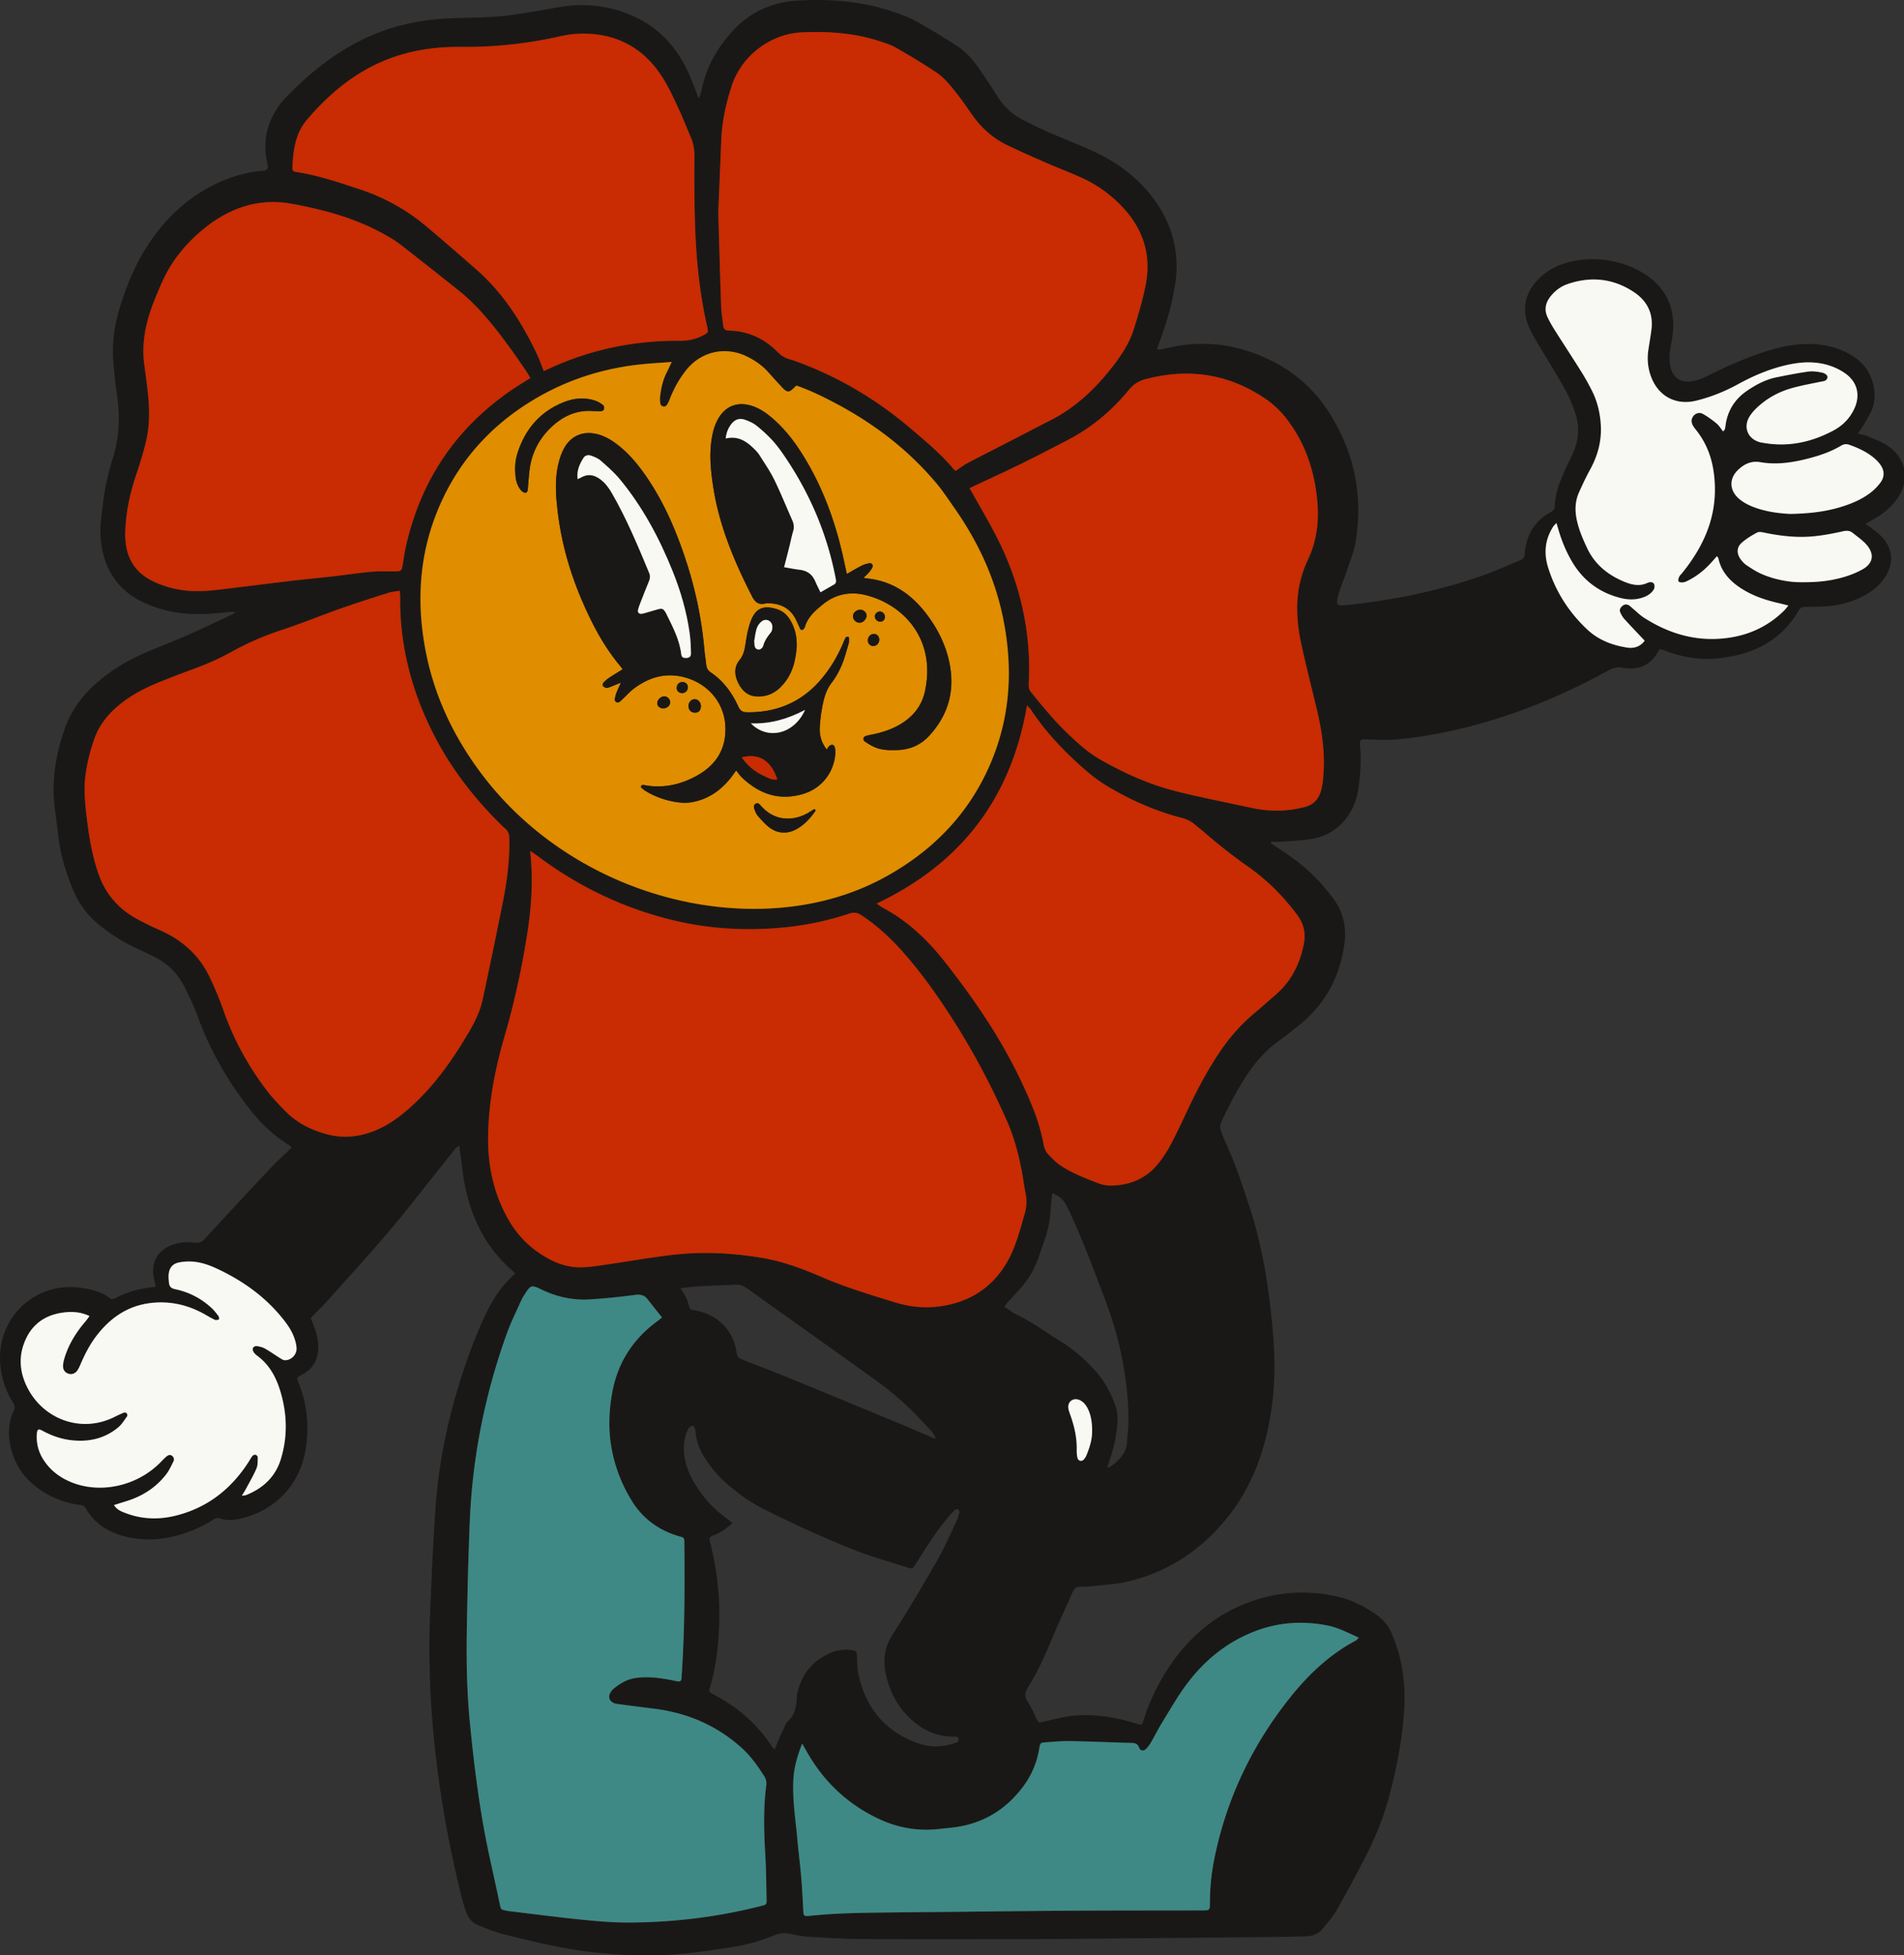 <svg xmlns="http://www.w3.org/2000/svg" viewBox="0 0 680 698"><rect x="0" y="0" width="680" height="698" fill="#333333" stroke="none"/><defs><clipPath id="a" clipPathUnits="userSpaceOnUse"><path d="M0 1080h1920V0H0z"/></clipPath></defs><g clip-path="url(#a)"><path fill="#1a1816" d="M390.036 510.946c.063-2.957-.424-5.662-1.379-7.709-.685-1.468-1.587-2.738-3.127-3.417-2.124-.937-4.21.474-3.993 2.781.087.923.47 1.828.782 2.719 1.398 4.006 2.332 8.09 2.224 12.37-.025.936.056 1.904.278 2.811.267 1.083 1.47 1.38 2.218.584a5.174 5.174 0 0 0 1.005-1.58c1.104-2.747 2.026-5.544 1.992-8.559M641.85 207.838c6.53.157 11.162-.35 15.663-1.543 2.628-.697 5.256-1.682 7.624-3.002 3.92-2.186 4.405-5.536 1.396-8.928-1.382-1.558-3.176-2.754-4.81-4.082-1.05-.854-2.152-.914-3.534-.604-3.392.762-6.831 1.42-10.286 1.77-5.932.6-11.813-.059-17.642-1.258-.89-.182-2.022-.438-2.724-.065-1.938 1.032-3.863 2.203-5.502 3.648-1.792 1.581-1.856 3.747-.48 5.735.59.854 1.33 1.69 2.184 2.261 1.748 1.165 3.54 2.33 5.456 3.167 4.606 2.012 9.506 2.774 12.655 2.9m-2.48-24.359c5.97-.116 12.053-.65 17.965-2.448 3.966-1.207 7.766-2.787 11.027-5.39a17.672 17.672 0 0 0 3.257-3.405c1.536-2.116 1.406-4.352-.153-6.453a12.43 12.43 0 0 0-1.696-1.873c-2.724-2.43-5.96-3.942-9.372-5.135-1.09-.383-2.015-.176-2.992.404-3.661 2.176-7.672 3.513-11.765 4.559-5.554 1.416-11.203 2.272-16.919 1.27-3.287-.576-5.784.654-8 2.764-3.241 3.087-3.103 7.282.284 10.228 1.857 1.618 4.064 2.639 6.377 3.42 3.831 1.292 7.792 1.852 11.987 2.059m-396.36 276.44c.872 1.398 1.519 2.243 1.956 3.184.484 1.046.823 2.166 1.137 3.276.23.811.641 1.273 1.505 1.356.628.062 1.252.202 1.867.352 7.54 1.843 12.506 7.202 13.62 14.915.18 1.247.604 1.827 1.726 2.262 6.204 2.402 12.406 4.813 18.565 7.333 12.413 5.08 24.802 10.223 37.192 15.36 3.901 1.617 7.773 3.304 11.661 4.956.632.268 1.272.518 1.908.777-.333-1.208-.89-2.075-1.572-2.824-5.49-6.024-11.221-11.801-17.823-16.621-7.509-5.481-15.092-10.861-22.658-16.263-8.428-6.014-16.887-11.984-25.298-18.022-1.268-.911-2.556-1.39-4.108-1.315-4.326.21-8.657.336-12.98.58-2.093.119-4.174.425-6.698.693m152.483 63.79.456.289c.683-.486 1.39-.941 2.044-1.462 2.578-2.046 4.394-4.518 4.542-7.97.082-1.899.374-3.788.434-5.686.263-8.28-.764-16.453-2.358-24.547-1.494-7.579-3.836-14.919-6.596-22.135-4.075-10.65-8.01-21.353-13.026-31.621-1.092-2.236-2.658-3.65-5.189-4.606-.22 2.186-.508 4.164-.599 6.151-.154 3.41-.86 6.7-1.917 9.924-.756 2.308-1.592 4.59-2.377 6.887-1.384 4.053-3.52 7.674-6.33 10.89-1.46 1.67-3.009 3.262-4.495 4.907-.466.516-.864 1.09-1.408 1.787 1.605 1.034 2.945 2.102 4.449 2.829 5.543 2.676 10.48 6.33 15.69 9.54 4.8 2.958 8.971 6.71 12.706 10.906 3.05 3.428 5.162 7.455 6.748 11.751.704 1.907.973 3.881.844 5.917-.293 4.666-1.236 9.2-2.735 13.623-.296.875-.588 1.75-.882 2.627m-133.877 20.001c-2.036 1.877-4.06 3.355-6.411 4.277-1.776.698-2.08.704-1.517 2.972 2.329 9.378 3.518 18.906 3.173 28.586-.28 7.836-1.057 15.61-3.38 23.146-.322 1.043-.079 1.603.853 2.004.388.167.76.37 1.132.572 8.137 4.404 15.013 10.205 20.032 18.067.244.381.61.685 1.143 1.27.544-1.314.92-2.28 1.34-3.229.94-2.119 1.901-4.23 2.854-6.343 3.024-2.36 3.646-5.692 3.748-9.242.015-.524.134-1.05.254-1.564 1.513-6.51 5.32-11.168 11.388-13.954a14.074 14.074 0 0 1 8.052-1.152c1.53.224 1.662.434 1.766 2.06.136 2.106.072 4.258.502 6.305 2.569 12.214 9.525 20.745 21.452 24.923 4.009 1.406 8.098 1.36 12.16.148.966-.287 2.429-.505 2.2-1.785-.191-1.072-1.607-.724-2.503-.756-6.523-.241-11.747-3.167-16.101-7.808-3.938-4.197-6.272-9.248-7.436-14.84-1.031-4.952-.352-9.456 2.513-13.898 5.495-8.522 10.659-17.266 15.707-26.062 2.622-4.569 4.733-9.436 7.017-14.194.499-1.039.807-2.18 1.088-3.303.076-.305-.17-.881-.437-1.03-.275-.151-.891-.077-1.123.145a32.058 32.058 0 0 0-2.587 2.778c-4.317 5.232-7.95 10.938-11.53 16.683-.96 1.545-1.192 1.681-2.815 1.159-6.633-2.138-13.384-3.998-19.832-6.602-10.868-4.386-21.56-9.201-32.015-14.542-4.962-2.536-9.32-5.775-13.422-9.45-2.774-2.485-5.118-5.338-7.11-8.48-1.778-2.804-3.07-5.782-3.314-9.142-.03-.42-.038-.87-.196-1.247-.188-.45-.596-1.217-.79-1.183-.546.096-1.258.415-1.496.863-.586 1.101-1.124 2.29-1.362 3.506-.93 4.737-.066 9.257 2.038 13.546 2.942 5.997 7.171 10.93 12.522 14.919.742.553 1.47 1.128 2.442 1.877m-175.258-9.7c.9-.153 1.308-.152 1.659-.295 5.989-2.449 10.354-6.486 12.29-12.808 2.492-8.134 2.236-16.286-.228-24.358-1.504-4.927-3.901-9.361-8.189-12.52-.504-.37-.999-.824-1.32-1.348-.244-.397-.413-1.064-.239-1.433.172-.366.855-.756 1.248-.698 1.023.15 2.104.375 2.994.872 1.84 1.028 3.561 2.267 5.35 3.387.526.33 1.104.745 1.682.788 2.233.167 4.334-1.841 4.31-4.112-.01-.933-.217-1.885-.47-2.792-.723-2.583-2.09-4.839-3.708-6.95-6.451-8.418-14.783-14.411-24.32-18.847-2.603-1.211-5.308-2.174-8.16-2.452-1.756-.171-3.6-.09-5.328.261-2.394.487-3.54 2.032-3.714 4.501-.066.939.056 1.895.143 2.839.124 1.332.837 1.927 2.212 2.213 4.963 1.035 9.336 3.32 13.057 6.772.919.854 1.69 1.88 2.444 2.89.21.282.122.788.17 1.19-.491.047-1.07.282-1.458.103-1.244-.57-2.422-1.284-3.617-1.962-6.177-3.498-12.816-4.946-19.84-4-8.108 1.094-14.263 5.515-19.093 11.943-2.172 2.89-3.82 6.076-5.266 9.378-.38.869-.734 1.766-1.248 2.556-.82 1.258-2.052 1.686-3.272 1.3-1.257-.4-2.01-1.422-1.933-2.923.048-.934.276-1.879.553-2.777 1.488-4.826 4.08-9.027 7.356-12.835.527-.612.982-1.288 1.552-2.044-3.297-1.579-6.564-1.684-9.812-1.199-6.753 1.008-11.396 4.756-13.689 11.236-1.743 4.93-1.315 9.796.817 14.507 5.392 11.914 19.18 17.538 31.396 11.568 1.139-.556 2.278-1.123 3.452-1.594.315-.125.911-.041 1.115.184.212.235.287.888.11 1.132-.985 1.352-1.882 2.855-3.143 3.904-5.016 4.172-10.918 5.351-17.262 4.519-3.486-.457-6.754-1.664-9.852-3.348-1.384-.752-1.834-.485-1.95 1.125-.234 3.26.516 6.303 2.252 9.076 2.318 3.707 5.598 6.294 9.58 8.011 10.481 4.521 23.766 1.713 32.204-6.783.744-.749 1.46-1.536 2.269-2.209.57-.475 1.284-.808 2.016-.221.673.54.805 1.316.459 2.005-.803 1.595-1.554 3.265-2.64 4.66-3.614 4.639-8.368 7.681-13.958 9.447-1.478.466-2.958.925-4.642 1.45 1.104 1.744 2.725 2.326 4.253 2.903 5.812 2.197 11.793 2.365 17.767.888 11.337-2.805 19.868-9.508 26.112-19.263.454-.71.848-1.47 1.381-2.114.216-.263.78-.45 1.096-.359.323.093.77.579.756.875-.057 1.349.039 2.818-.47 4.009-1.071 2.512-2.477 4.881-3.765 7.3-.366.688-.8 1.341-1.469 2.452m529.064-379.97c.48-.626.573-.696.59-.78.09-.41.178-.822.231-1.24.69-5.344 3.294-9.51 7.734-12.537 3.253-2.217 6.708-4.03 10.604-4.81 3.724-.742 7.452-1.486 11.209-2.009 1.524-.212 3.16.007 4.69.307 1.563.305 2.38 1.156 2.17 1.896-.359 1.273-1.512 1.228-2.552 1.441-3.407.702-6.843 1.32-10.184 2.266-3.992 1.13-7.703 2.986-10.916 5.637-1.53 1.261-3.036 2.707-4.088 4.363-2.556 4.025-.59 8.397 4.02 9.398.31.068.627.1.939.155 8.796 1.534 17.024-.235 24.809-4.361 3.452-1.83 6.097-4.5 7.697-8.135 2.01-4.561.963-9.099-3.052-12.099-1.501-1.121-3.233-2.032-4.992-2.688-4.78-1.785-9.714-1.816-14.686-.85-6.711 1.305-12.967 3.906-18.899 7.16-4.772 2.617-9.704 4.592-14.965 5.89-6.876 1.698-13.026-1.27-15.803-7.792-1.399-3.284-1.81-6.716-1.292-10.25.368-2.507.836-5.003 1.135-7.52.678-5.742-1.696-10.188-6.367-13.26-7.356-4.836-15.33-5.664-23.65-2.788-2.448.846-4.46 2.393-6.073 4.428-1.79 2.262-2.289 4.764-1.027 7.414.814 1.711 1.785 3.358 2.798 4.962 3.05 4.824 6.199 9.586 9.224 14.426a83.794 83.794 0 0 1 3.87 6.91c1.917 3.828 2.88 7.928 3.126 12.2.324 5.652-1.084 10.866-3.792 15.81-1.47 2.68-2.781 5.456-4.024 8.25-1.325 2.98-1.477 6.093-.861 9.315.702 3.68 2.164 7.046 3.728 10.407 2.792 6.007 7.565 9.792 13.544 12.217 2.59 1.052 5.27 1.612 7.996.348.19-.088.393-.16.598-.208.796-.188 1.585-.052 1.878.735.19.507.147 1.285-.127 1.744-.898 1.513-2.355 2.384-3.994 2.944-2.591.883-5.273.808-7.833.168-7.407-1.85-13.213-6.068-17.169-12.61-2.301-3.805-3.99-7.922-5.206-12.217-.156-.552-.327-1.1-.582-1.954-.53.561-.853.817-1.07 1.144-3.066 4.646-3.515 9.661-1.868 14.873 2.698 8.545 7.412 15.873 13.928 21.99 3.972 3.729 8.888 5.63 14.218 6.458 2.568.399 4.736-.372 6.304-2.445-2.496-2.651-4.902-5.15-7.232-7.716-.624-.687-1.108-1.54-1.49-2.392-.391-.867.003-1.67.682-2.266.696-.609 1.545-.773 2.35-.288.622.374 1.133.928 1.698 1.398 1.216 1.01 2.348 2.153 3.67 3 8.02 5.149 16.706 8.076 26.358 7.592 9.107-.456 17.096-3.578 23.679-10.004.512-.499.936-1.088 1.609-1.882-1.381-.344-2.468-.633-3.564-.885-5.084-1.17-9.959-2.856-14.265-5.885-3.568-2.51-6.228-5.692-7.181-10.083-.051-.23-.273-.424-.511-.779-.758.856-1.372 1.567-2.003 2.263-2.29 2.53-4.888 4.673-7.924 6.253-.652.34-1.332.707-2.04.831-.565.099-1.39.04-1.725-.31-.254-.263-.035-1.153.199-1.66.257-.555.78-.987 1.176-1.482 7.273-9.073 11.953-19.013 11.57-31.044-.235-7.354-2.028-13.946-6.59-19.741-.457-.58-.935-1.16-1.282-1.804-.593-1.101-.603-2.243.17-3.284.735-.992 2.174-1.498 3.402-.819 1.733.96 3.359 2.155 4.895 3.415.874.716 1.481 1.76 2.381 2.87M286.48 622.48c-1.636 4.25-2.885 8.358-3.121 12.703-.396 7.33.794 14.546 1.448 21.8.378 4.207.93 8.4 1.29 12.607.334 3.896.54 7.803.752 11.708.151 2.776-.204 2.945 3.195 2.593 8.639-.893 17.305-.984 25.972-1.097 7.824-.101 15.648-.157 23.47-.236 14.485-.144 28.968-.34 43.452-.424 15.438-.088 30.874-.072 46.311-.101a35.103 35.103 0 0 0 1.585-.03c.734-.034 1.18-.416 1.224-1.16.052-.844.071-1.69.075-2.536.028-5.308.683-10.561 1.77-15.732 4.434-21.07 13.563-39.969 26.998-56.733 6.51-8.124 14.024-15.248 23.365-20.18.327-.172.55-.538 1.015-1.01-2.32-1.046-4.406-2.064-6.555-2.924-1.464-.586-2.992-1.078-4.536-1.388-8.92-1.795-17.69-1.194-26.184 2.105-9.928 3.857-17.894 10.388-24.209 18.845-3.15 4.219-5.775 8.835-8.545 13.328-1.495 2.425-2.772 4.985-4.203 7.452-.473.815-1.044 1.604-1.704 2.27-.912.92-2.079.807-2.519-.418-.506-1.41-1.384-1.635-2.642-1.67-7.29-.21-14.576-.527-21.866-.662-2.95-.055-5.912.204-8.86.43-1.932.149-1.966.229-2.3 2.26-.858 5.22-2.925 9.902-6.157 14.082-6.259 8.095-14.419 12.86-24.613 14.061-1.68.2-3.363.364-5.044.55-7.436.821-14.56-.376-21.315-3.527-11.277-5.26-19.905-13.407-25.988-24.254-.509-.91-1.04-1.809-1.561-2.711m-92.288-490.007c.967-.436 1.638-.736 2.304-1.041 14.651-6.72 30.07-9.89 46.152-9.763 3.18.025 6.035-.588 8.782-2.108 1.431-.792 1.511-.764 1.251-2.401-.084-.52-.238-1.03-.352-1.546-2.826-12.856-3.91-25.906-4.205-39.032-.156-6.977-.162-13.958-.113-20.937.017-2.385-.403-4.597-1.35-6.765-1.357-3.099-2.538-6.276-3.967-9.339-1.742-3.732-3.42-7.529-5.55-11.038-7.125-11.736-17.68-17.186-31.385-16.404-2.204.126-4.405.577-6.568 1.052a153.497 153.497 0 0 1-34.628 3.589c-7.316-.073-14.557.748-21.616 2.877-13.654 4.12-24.321 12.554-33.381 23.21-4.036 4.747-4.827 10.69-5.125 16.673-.076 1.524.164 1.72 1.833 1.978 7.563 1.176 14.763 3.66 21.996 6.03 8.745 2.864 16.693 7.201 23.742 13.098 6.083 5.09 12.056 10.308 18.024 15.531 9.735 8.52 16.502 19.179 21.944 30.763.803 1.708 1.402 3.513 2.212 5.573m118.915 190.115c.91.623 1.472 1.091 2.104 1.426 8.957 4.745 16.114 11.566 22.308 19.456 10.402 13.253 19.889 27.089 27.117 42.39 3.443 7.29 6.633 14.633 8.061 22.623.268 1.499.868 2.853 1.938 3.921 1.264 1.261 2.509 2.6 3.977 3.585 4.237 2.848 9.01 4.647 13.736 6.478 1.536.594 3.32.856 4.972.793 6.541-.25 12.178-2.659 16.335-7.837 1.773-2.212 3.33-4.65 4.649-7.161 2.31-4.397 4.378-8.918 6.513-13.405 3.184-6.69 6.7-13.19 10.841-19.348 3.508-5.213 7.626-9.857 12.443-13.894 2.593-2.173 5.127-4.417 7.673-6.645 5.395-4.715 8.387-10.73 9.826-17.682.828-4.004.097-7.38-2.363-10.705-4.96-6.704-10.785-12.479-17.584-17.25a185.1 185.1 0 0 1-14.988-11.714c-1.277-1.108-2.615-2.146-3.905-3.24-1.396-1.184-2.963-1.935-4.756-2.396-8.963-2.308-17.383-5.976-25.363-10.616-2.82-1.638-5.559-3.51-8.038-5.625-7.75-6.608-14.806-13.883-20.455-22.425-.319-.483-.795-.863-1.364-1.466-5.6 32.941-23.367 56.336-53.677 70.737m33.15-148.317c.434.75.863 1.47 1.27 2.202 2.73 4.886 5.586 9.708 8.154 14.678 5.774 11.171 9.618 22.967 11.136 35.495.69 5.685.923 11.372.602 17.085-.066 1.156-.111 2.225.732 3.274 4.24 5.276 8.533 10.502 13.46 15.168 3.46 3.276 6.986 6.502 11.135 8.878 8.65 4.956 17.72 9.041 27.399 11.47 8.91 2.234 17.95 3.957 26.93 5.918 3.954.863 7.96 1.161 11.98.848 2.305-.179 4.61-.61 6.86-1.152 3.155-.76 5.107-2.91 5.923-6.004.4-1.523.616-3.11.758-4.684.72-7.987-.324-15.824-2.156-23.578-1.92-8.125-4.046-16.202-5.783-24.365-2.156-10.127-2.125-20.129 2.485-29.773 3.528-7.381 4.102-15.225 3.074-23.257-1.218-9.507-4.308-18.273-10.028-26.047-2.278-3.093-4.926-5.788-8.102-7.964-13.213-9.053-27.556-11.169-42.954-7.114-2.463.65-4.343 1.855-5.964 3.836-6.09 7.452-13.355 13.528-21.928 17.966-5.63 2.915-11.255 5.844-16.948 8.628-5.867 2.87-11.815 5.572-18.035 8.492M189.428 134.96c-.688-1.117-1.197-2.03-1.785-2.886-1.796-2.615-3.57-5.247-5.448-7.802-5.453-7.425-11.057-14.726-18.336-20.518-6.867-5.464-13.733-10.931-20.667-16.312-1.828-1.42-3.844-2.626-5.869-3.758-10.28-5.744-21.486-8.794-32.954-10.909-12.315-2.27-22.968 1.635-32.332 9.51-5.979 5.027-10.819 11.01-14.035 18.182-1.512 3.37-2.968 6.784-4.172 10.273-2.233 6.472-3.24 13.123-2.225 19.982.354 2.405.621 4.822.937 7.232.857 6.54 1.16 13.096-.37 19.557-.994 4.208-2.303 8.353-3.678 12.457-2.132 6.364-3.5 12.892-3.755 19.56-.362 9.47 3.454 15.363 11.322 18.644 3.841 1.601 7.816 2.545 11.977 2.799 5.536.337 10.967-.578 16.421-1.22 6.716-.792 13.423-1.674 20.14-2.459 4.723-.552 9.462-.976 14.186-1.517 4.618-.528 9.217-1.247 13.844-1.66 2.832-.254 5.7-.07 8.552-.123 2.085-.04 2.313-.276 2.642-2.308.322-1.983.564-3.983.99-5.941 5.456-25.01 18.964-44.43 40.524-58.243 1.24-.794 2.505-1.557 4.092-2.54m47.003 335.387c-1.804-2.27-3.512-4.396-5.189-6.544-1.168-1.498-2.561-1.748-4.457-1.502-5.446.705-10.92 1.288-16.402 1.602-5.902.339-11.562-.922-16.913-3.492-3.722-1.788-3.905-1.73-6.186 1.85-.398.622-.804 1.252-1.102 1.925-1.757 3.957-3.718 7.844-5.18 11.91-7.742 21.54-12.233 43.758-13.2 66.631-.566 13.416-.882 26.845-1.096 40.273-.172 10.891.09 21.795 1.167 32.639 1.588 15.993 3.599 31.937 7.044 47.664 1.199 5.47 2.41 10.938 3.564 16.42.41 1.95.337 1.97 2.275 2.39.516.111 1.042.182 1.566.244 8.4 1.002 16.788 2.108 25.203 2.956 5.573.563 11.184 1.058 16.777 1.048 16.025-.026 31.85-1.933 47.404-5.88 2.024-.513 2.105-.512 2.068-2.474-.103-5.286-.147-10.576-.459-15.85-.486-8.246-.729-16.475.343-24.69.16-1.225-.05-2.281-.703-3.313-2.322-3.675-4.812-7.195-8.077-10.134-8.944-8.05-19.453-12.546-31.333-14.01-4.299-.53-8.592-1.087-12.886-1.65-.516-.068-1.049-.185-1.518-.4-1.436-.656-1.952-2.017-1.268-3.409.273-.556.646-1.121 1.114-1.517 2.287-1.931 4.78-3.46 7.823-3.94 4.365-.684 8.645-.09 12.921.709.727.135 1.447.308 2.174.45.878.171 1.45-.107 1.51-1.082.027-.421.03-.845.058-1.267 1.057-15.52 1.094-31.064.94-46.61-.004-.423-.004-.846-.02-1.268-.027-.707-.33-1.184-1.071-1.346-.515-.112-1.019-.28-1.524-.438-6.828-2.143-12.29-6.23-16.041-12.247-3.595-5.77-6.082-12.095-7.318-18.817-1.198-6.515-1.002-13.065.127-19.57 1.859-10.706 7.213-19.286 15.953-25.751.578-.427 1.13-.89 1.912-1.51M341.347 168.08c1.486-.988 2.738-1.98 4.126-2.715 4.671-2.47 9.391-4.848 14.088-7.268 5.26-2.708 10.508-5.441 15.776-8.134 9.05-4.626 16.16-11.48 22.288-19.432 3.044-3.95 5.76-8.163 7.275-12.935 1.628-5.13 3.14-10.328 4.215-15.596 2.153-10.565-.632-19.87-7.966-27.794-4.218-4.56-9.165-8.15-14.802-10.722-3.94-1.797-8.01-3.308-11.98-5.041-4.935-2.157-9.878-4.308-14.724-6.652-5.246-2.537-9.418-6.365-12.72-11.184-2.09-3.05-4.242-6.075-6.583-8.935-1.66-2.028-3.45-4.097-5.59-5.554-4.71-3.21-9.629-6.123-14.565-8.984-1.805-1.047-3.862-1.707-5.864-2.366-9.069-2.984-18.417-3.645-27.885-3.217-11.308.512-21.652 8.395-25.13 19.176-2.02 6.261-3.446 12.639-3.71 19.241-.328 8.24-.685 16.478-1.016 24.716a44.912 44.912 0 0 0 0 3.172c.315 10.565.611 21.13.987 31.695.077 2.205.475 4.397.7 6.598.128 1.26.75 1.91 2.056 1.86.42-.016.843.055 1.265.082 6.43.413 11.774 3.174 16.242 7.68 1.165 1.176 2.432 1.986 3.986 2.436.81.233 1.62.476 2.412.764 15.265 5.552 28.976 13.708 41.327 24.269 5.31 4.541 10.677 8.977 15.145 14.387.128.154.34.241.647.453m-198.576 42.83c-1.617.285-2.902.365-4.092.743-5.636 1.796-11.278 3.578-16.856 5.544-7.076 2.495-14.025 5.362-21.15 7.699-6.161 2.023-12.061 4.533-17.712 7.676-4.445 2.47-9.073 4.524-13.853 6.264a372.663 372.663 0 0 0-12.428 4.787c-4.72 1.912-9.231 4.229-13.266 7.376-4.242 3.308-7.67 7.266-9.565 12.388-1.547 4.176-2.603 8.476-3.248 12.885-.727 4.973-.283 9.908.295 14.853.833 7.148 1.934 14.205 4.36 21.053 2.18 6.154 5.922 10.914 11.286 14.466 1.755 1.161 3.65 2.122 5.534 3.074 1.978 1.002 4.02 1.879 6.032 2.818 7.556 3.529 13.314 8.944 16.882 16.505 1.755 3.719 3.375 7.525 4.723 11.408 3.675 10.592 8.993 20.276 15.8 29.14 1.986 2.587 4.296 4.941 6.592 7.27 3.957 4.015 8.856 6.457 14.225 7.966 4.35 1.222 8.75 1.305 13.165.242 7.011-1.685 12.676-5.697 17.85-10.46 8.406-7.742 14.824-17.04 20.526-26.855 2.022-3.48 3.719-7.151 4.56-11.104 2.464-11.574 4.879-23.158 7.19-34.762 1.468-7.369 2.405-14.806 2.296-22.357-.024-1.633-.368-2.852-1.652-3.847-.664-.514-1.232-1.156-1.834-1.752-9.758-9.677-17.972-20.498-24.104-32.829-7.506-15.097-11.573-31.03-11.406-47.96.005-.618-.08-1.237-.15-2.23m46.597 92.882c.188 2.508.38 4.39.464 6.279.35 7.85-.324 15.662-1.54 23.389-1.943 12.324-4.602 24.504-8.086 36.505-3.403 11.71-5.744 23.632-5.877 35.884-.116 10.554 2.046 20.553 7.396 29.788 3.67 6.335 8.782 11.035 15.286 14.307 2.29 1.152 4.675 1.932 7.217 2.292 3.295.466 6.558.054 9.795-.403 8.372-1.185 16.707-2.661 25.095-3.712 10.98-1.375 21.954-.897 32.866.916 7.459 1.239 14.494 3.848 21.394 6.83 8.557 3.698 17.465 6.374 26.349 9.109 5.41 1.665 10.933 2.186 16.61 1.305 11.331-1.757 19.563-7.843 24.536-17.975 2.26-4.604 3.53-9.717 5.003-14.672.717-2.41.948-4.972.41-7.534-.411-1.963-.662-3.959-1.002-5.938-1.165-6.789-2.808-13.447-5.588-19.78-7.464-17-16.533-33.095-27.381-48.165a161.584 161.584 0 0 0-9.258-11.676c-4.522-5.192-9.522-9.898-15.3-13.733-1.451-.963-2.702-1.228-4.409-.655-9.164 3.08-18.592 4.778-28.256 5.344-11.269.66-22.394-.132-33.396-2.661-18.192-4.183-34.686-12.003-49.615-23.173-.748-.559-1.536-1.062-2.712-1.871m50.526-174.568c-3.983.3-7.345.475-10.69.818-13.322 1.37-25.87 5.257-37.458 11.986-16.76 9.732-28.957 23.507-36.014 41.626-5.87 15.069-6.822 30.654-4.132 46.485 2.945 17.339 10.226 32.819 20.845 46.74 25.836 33.873 68.982 50.946 107.852 47.044 12.874-1.294 25.09-4.83 36.418-11.143 17.296-9.639 30.215-23.29 37.683-41.781 6.621-16.396 7.336-33.264 3.815-50.459-2.976-14.532-9.16-27.61-17.691-39.65-1.955-2.759-3.799-5.615-5.961-8.202-10.392-12.422-23.082-21.964-37.415-29.38-4.127-2.135-8.317-4.14-12.672-5.634-.25.19-.437.295-.576.443-1.983 2.13-2.71 2.18-4.576.188a298.63 298.63 0 0 1-4.91-5.396c-2.22-2.487-4.905-4.328-7.894-5.748-7.594-3.611-16.182-1.64-21.414 4.92-2.322 2.913-4.15 6.117-5.571 9.557-.281.683-.528 1.384-.856 2.043-.377.756-.816 1.642-1.83 1.429-1.01-.215-1.07-1.205-1.123-2.05a9.926 9.926 0 0 1 .073-1.897c.373-2.841.995-5.614 2.316-8.193.52-1.016.983-2.061 1.781-3.745M453.91 301.108c.78.51 1.553 1.03 2.34 1.527 6.113 3.863 11.736 8.312 16.447 13.836 1.302 1.526 2.605 3.065 3.76 4.702 3.321 4.707 4.466 9.92 3.701 15.647-1.572 11.75-6.737 21.481-15.957 28.99a192.724 192.724 0 0 1-7.768 6.027c-3.708 2.715-6.848 5.955-9.528 9.676-4.223 5.864-7.508 12.247-10.598 18.75-.588 1.24-.708 2.384-.174 3.642.493 1.167.834 2.402 1.376 3.544 3.533 7.474 6.073 15.308 8.657 23.141 4.567 13.847 6.861 28.115 8.227 42.558.877 9.277 1.165 18.609-.024 27.868-1.956 15.236-6.658 29.444-16.642 41.52-9.34 11.296-21.009 18.872-35.322 22.175-3.176.734-6.476.952-9.73 1.312-2.31.255-4.637.442-6.958.478-1.392.022-2.074.617-2.6 1.822-2.502 5.714-5.183 11.35-7.575 17.106-2.438 5.87-5.057 11.642-8.444 17.022-1.176 1.866-1.244 3.335-.001 5.19 1.227 1.828 2.088 3.905 3.061 5.897.781 1.597.74 1.572 2.615 1.13 2.775-.655 5.544-1.36 8.35-1.838 6.029-1.025 12.026-.443 17.969.737 2.375.472 4.707 1.179 7.038 1.855 1.65.477 1.687.545 2.204-1.1a74.722 74.722 0 0 1 7.432-16.43c7.125-11.72 16.713-20.695 29.677-25.645 10.662-4.07 21.606-4.769 32.73-2.125 5.018 1.192 9.467 3.583 13.643 6.54 2.491 1.761 4.208 4.076 5.394 6.89 3.733 8.863 4.924 18.109 4.24 27.627-.738 10.262-2.691 20.319-5.35 30.246-2.034 7.588-4.988 14.826-8.593 21.788-3.256 6.286-6.592 12.538-10.098 18.69-1.344 2.36-3.222 4.425-4.922 6.573-1.55 1.96-3.692 2.748-6.132 2.807-3.594.088-7.19.19-10.785.225-21.152.21-42.304.406-63.456.598-8.037.072-16.076.16-24.115.17-19.777.028-39.556.083-59.333-.017-6.657-.033-13.316-.433-19.966-.807-2.202-.124-4.384-.646-6.562-1.064-1.905-.365-3.645-.3-5.533.491a64.75 64.75 0 0 1-14.923 4.223c-8.353 1.314-16.725 2.548-25.194 2.914-8.582.372-17.107-.174-25.639-1.168-10.54-1.228-20.79-3.784-31.043-6.329-3.156-.783-6.189-2.101-9.225-3.307-2.2-.874-3.461-2.737-4.22-4.885-.632-1.79-1.124-3.636-1.584-5.48-5.288-21.176-8.88-42.645-10.504-64.404-.92-12.336-1.173-24.72-.641-37.092.541-12.57 1.032-25.149 1.962-37.693 1.136-15.34 4.214-30.36 8.844-45.028 1.875-5.937 3.978-11.826 6.391-17.564 3.153-7.498 6.683-14.848 13.19-20.34-.378-.421-.622-.761-.93-1.024-8.983-7.64-14.12-17.553-16.708-28.845-1.036-4.515-1.42-9.18-2.095-13.777-.088-.598-.138-1.199-.237-2.059-1.332.613-1.896 1.655-2.583 2.513-5.346 6.691-10.646 13.418-15.99 20.111-9.508 11.91-19.902 23.048-30.041 34.405-.071.08-.143.156-.218.231-1.418 1.41-2.837 2.817-4.254 4.227.66 1.758 1.449 3.481 1.94 5.285.44 1.616.746 3.317.77 4.987.064 4.501-1.838 7.934-5.92 10.064-1.856.966-1.865 1.018-1.148 2.776 2.99 7.325 3.75 14.906 2.724 22.717-1.717 13.07-10.516 22.81-23.32 25.786-2.509.584-5.028.851-7.497-.026-1.103-.392-1.824.114-2.623.614-3.79 2.375-7.86 4.13-12.154 5.344-6 1.696-12.08 2.06-18.19.68-6.332-1.428-11.64-4.417-14.926-10.278-.49-.87-1.22-1.04-2.088-1.166-4.335-.62-8.447-1.949-12.225-4.17-6.615-3.89-11.062-9.454-12.61-17.06-.858-4.221-.692-8.447 1.215-12.407.552-1.145.35-1.928-.257-2.898-2.682-4.29-4.203-8.962-4.579-14.02-1.217-16.352 12.545-29.282 28.764-26.982 3.688.523 7.298 1.328 10.33 3.672.745.575 1.334.388 2.022.034 3.023-1.559 6.196-2.712 9.535-3.36 1.54-.298 3.106-.459 4.914-.718-.253-1.156-.473-2.141-.684-3.128-1.177-5.514 1.478-10.16 6.852-11.917 2.55-.833 5.2-1.05 7.837-.677 1.572.221 2.527-.339 3.547-1.447a3105.988 3105.988 0 0 1 23.117-24.85c2.458-2.609 5.128-5.015 7.864-7.674-.46-.406-.782-.782-1.182-1.032-5.367-3.334-9.856-7.644-13.735-12.58-7.827-9.962-14.07-20.818-18.47-32.737-1.422-3.853-3.171-7.605-5.032-11.272-2.416-4.756-6.15-8.292-10.958-10.65-1.897-.931-3.8-1.853-5.728-2.72-4.654-2.095-8.924-4.787-12.956-7.918-4.634-3.599-8.017-8.093-10.193-13.507-2.253-5.605-4.115-11.328-4.888-17.35-.512-3.984-1.017-7.968-1.513-11.953-1.176-9.444.444-18.538 3.478-27.447 2.423-7.115 6.822-12.83 12.544-17.595 4.747-3.953 9.998-7.114 15.636-9.592 5.128-2.253 10.388-4.206 15.516-6.462 5.608-2.467 11.13-5.126 16.684-7.715.16-.073.244-.31.566-.74-.943.03-1.709-.004-2.46.085-4.625.55-9.254.904-13.92.643a44.371 44.371 0 0 1-15.926-3.904c-9.424-4.26-14.372-11.764-15.568-21.896-.538-4.564.15-9.079.696-13.587a87.813 87.813 0 0 1 3.514-16.089c2.428-7.637 2.608-15.353 1.44-23.208a144.034 144.034 0 0 1-1.304-12.29c-.374-6.068.473-12.022 2.22-17.851 2.073-6.912 4.705-13.604 8.345-19.832 6.161-10.544 14.423-19.007 25.45-24.512 5.336-2.664 10.983-4.4 16.954-4.965.525-.05 1.114-.01 1.55-.243.363-.193.731-.715.758-1.114.041-.61-.206-1.24-.338-1.86-1.521-7.116-.082-13.638 3.979-19.618.592-.872 1.225-1.734 1.948-2.5 10.445-11.054 22.239-20.133 36.843-25.105 7.782-2.65 15.802-3.813 23.984-4.08 7.29-.239 14.6-.228 21.836-1.31 5.016-.749 10.016-1.618 15.005-2.522 9.192-1.665 18.048-.857 26.702 2.87 9.455 4.07 15.824 11.08 20.112 20.18 1.388 2.947 2.431 6.057 3.763 9.423.676-1.182.888-2.244 1.108-3.297 1.668-7.98 5.53-14.784 11.012-20.75C267.906 4.272 275.703.744 284.868.21c11.061-.645 22 .131 32.625 3.494 3.212 1.017 6.45 2.157 9.403 3.746 4.925 2.654 9.676 5.644 14.416 8.627 3.257 2.05 5.881 4.83 8.053 8.001 2.27 3.315 4.567 6.618 6.68 10.032 2.29 3.7 5.27 6.608 9.118 8.59 3.004 1.548 6.04 3.048 9.132 4.406 5.225 2.296 10.552 4.366 15.754 6.708 8.424 3.792 15.779 9.105 21.424 16.463 7.081 9.23 9.996 19.68 8.205 31.286-1.15 7.45-3.272 14.638-6.02 21.646-.153.39-.265.794-.373 1.198-.017.067.077.164.257.515 1.111-.228 2.318-.453 3.515-.724 9.379-2.119 18.73-1.961 27.896.91 12.748 3.995 23.021 11.353 30.161 22.867 8.676 13.994 11.683 29.11 9.067 45.296-.567 3.51-1.967 6.895-3.088 10.303-.924 2.81-2.176 5.518-2.973 8.358-1.194 4.24-.886 4.48 3.549 4.005 16.35-1.749 32.367-5.046 47.897-10.487 4.479-1.568 8.799-3.59 13.208-5.359 1.243-.499 1.84-1.296 1.803-2.64-.016-.626.101-1.264.21-1.888.97-5.533 3.788-9.796 8.731-12.566.948-.531 1.767-1.01 1.788-2.328.077-4.656 1.83-8.863 3.694-13.022.82-1.832 1.737-3.621 2.582-5.442 2.235-4.808 2.692-9.791.987-14.814-.98-2.885-2.163-5.75-3.648-8.405-3.044-5.44-6.37-10.723-9.546-16.09-1.128-1.91-2.302-3.813-3.198-5.833-2.854-6.426-1.65-12.433 3.308-17.448 3.972-4.017 8.934-5.96 14.386-6.733 6.415-.907 12.65-.053 18.651 2.408.684.28 1.352.601 2.015.93 10.121 5.011 14.53 13.691 12.613 24.8-.323 1.874-.767 3.747-.855 5.637-.077 1.66.019 3.41.472 4.997.94 3.287 3.688 4.924 7.066 4.513 2.013-.245 3.884-.91 5.7-1.828 6.326-3.194 12.797-6.061 19.513-8.353 6.56-2.24 13.241-3.656 20.23-3.015 4.94.454 9.456 2.044 13.549 4.9 6.033 4.214 8.503 13.24 5.224 19.499-.88 1.679-1.874 3.299-2.854 4.921-.48.795-1.048 1.536-1.687 2.463 1.408.396 2.65.61 3.776 1.092 2.32.993 4.76 1.861 6.825 3.259 6.942 4.697 8.164 12.628 3.178 19.334-2.184 2.936-4.977 5.163-8.152 6.94-.904.506-1.797 1.034-2.943 1.694.91.6 1.62.994 2.242 1.496 1.313 1.057 2.72 2.045 3.842 3.285 3.756 4.15 4.106 9.268 1.091 14.01-1.5 2.362-3.482 4.24-5.835 5.74-4.369 2.782-9.2 4.254-14.306 4.762-2.832.281-5.699.276-8.55.299-1.07.008-1.707.314-2.27 1.28-6.279 10.789-16.225 15.637-28.161 17.024-6.726.782-13.282-.214-19.604-2.688-1.746-.684-1.848-.692-2.59.598-2.882 5.013-7.36 6.453-12.717 5.487-1.845-.332-3.221.07-4.761.917-15.904 8.736-32.535 15.708-50.148 20.19-8.607 2.189-17.337 3.817-26.195 4.56-3.148.263-6.338.02-9.51-.006-.738-.005-1.485-.14-2.21-.057-.294.034-.697.454-.772.766-.119.495-.032 1.048.016 1.572.472 5.195.103 10.355-.68 15.491-.5 3.277-1.563 6.353-3.419 9.135-3.169 4.75-7.617 7.642-13.185 8.561-3.737.617-7.558.747-11.346 1.039-1.023.08-2.06-.04-3.091-.067l-.124.641"/><path fill="#e08d00" d="M316.052 220.392c.091-.962-.629-1.903-1.58-2.067-.898-.153-1.946.667-2.025 1.587-.08.926.687 1.882 1.617 2.018 1.043.15 1.891-.505 1.988-1.538m-72.12 23.125c-1.271-.108-2.226.757-2.255 2.044-.022 1.005.68 1.759 1.734 1.86 1.247.12 2.23-.775 2.25-2.05.018-1.026-.67-1.763-1.728-1.854m67.894-12.872c1.17.037 2.165-.97 2.193-2.223.027-1.19-.784-2.094-1.877-2.097-1.203-.004-2.143.944-2.203 2.22-.053 1.135.783 2.065 1.887 2.1m-72.464 20.153c.063-.964-.845-2.033-1.846-2.177-1.263-.181-2.714 1.052-2.772 2.359-.047 1.05.792 1.852 1.996 1.906 1.38.062 2.542-.864 2.622-2.088m10.954 1.518c.078-1.4-.826-2.578-2.064-2.69-1.234-.11-2.335.987-2.363 2.356-.03 1.442.839 2.39 2.245 2.45 1.264.056 2.106-.762 2.182-2.116m59.158-32.632c-.056-1.156-1.19-2.096-2.401-1.992-1.4.12-2.482 1.188-2.442 2.412.042 1.265 1.282 2.328 2.578 2.209 1.192-.11 2.324-1.423 2.265-2.63m-18.17 69.674a81.364 81.364 0 0 0-.414-.534c-.505.31-1.017.61-1.516.931-1.981 1.27-4.145 2.127-6.465 2.396-4.403.51-8.061-1.061-11.03-4.31-.562-.617-1.118-1.491-2.075-.847-.868.584-.538 1.52-.223 2.305.272.676.56 1.396 1.026 1.935 1.106 1.272 2.243 2.536 3.507 3.645 3.13 2.747 6.945 3.116 10.545 1.025 2.775-1.61 4.892-3.914 6.644-6.546m-79.729-142.628c1.054.028 2.11.112 3.159.053.346-.018.89-.352.957-.633.108-.45.07-1.195-.218-1.428-.802-.648-1.709-1.256-2.674-1.596-3.973-1.401-7.93-.993-11.745.572-8.365 3.432-13.601 9.71-16.285 18.243-.84 2.67-.931 5.404-.652 8.149.184 1.805.772 3.521 1.937 4.944.356.432.997.85 1.524.872.787.03.872-.773.93-1.403.197-2.101.326-4.21.562-6.306.676-5.987 3.15-11.134 7.455-15.347 4.168-4.077 9.05-6.504 15.05-6.12m72.97 84.18c.109-3.49-.587-6.536-2.22-9.358-1.1-1.902-2.653-3.37-4.72-4.036-4.909-1.578-7.566-.382-9.297 3.768-.565 1.355-.96 2.796-1.28 4.232-.393 1.75-.625 3.535-.926 5.304-.304 1.775-.792 3.384-2.006 4.879-2 2.468-1.798 5.352-.464 8.075 1.371 2.797 3.43 4.781 6.828 4.878 4.596.131 7.808-2.182 10.336-5.725 2.616-3.663 3.404-7.899 3.75-12.017m17.89-25.996c-.602-2.742-1.13-5.308-1.733-7.856-3.084-13.052-7.859-25.403-15.284-36.648-2.75-4.167-5.908-7.981-9.716-11.232-2.101-1.793-4.357-3.336-7.012-4.225-5.119-1.715-9.532-.09-12.196 4.554-1.223 2.132-1.87 4.462-2.27 6.879-.983 5.927-.385 11.805.531 17.663 2.166 13.842 7.536 26.542 13.864 38.916 1.083 2.115 2.398 3.042 4.714 2.483.404-.098.841-.097 1.262-.082 3.946.132 7.211 1.54 9.258 5.092.629 1.09 1.101 2.27 1.644 3.409.134.281.202.647.422.82.199.155.666.232.832.106.315-.238.611-.616.719-.992 1.032-3.57 3.693-5.811 6.41-8.032 4.522-3.696 9.785-4.68 15.231-3.334 13.539 3.346 25.259 15.727 21.234 34.337-.874 4.04-2.971 7.427-6.247 10.031-3.292 2.616-7.084 4.137-11.13 5.105-1.229.295-2.487.478-3.698.832-.97.283-1.237 1.394-.428 1.96 1.195.838 2.48 1.6 3.827 2.155 2.389.987 4.96.977 7.497.935 4.535-.078 8.47-1.659 11.59-5.007 7.372-7.913 9.553-17.205 6.998-27.599-1.453-5.917-4.256-11.254-7.955-16.09-4.632-6.055-10.393-10.483-18.016-12.099-1.314-.28-2.658-.418-4.385-.682.803-.796 1.417-1.328 1.936-1.943.47-.557.905-1.168 1.224-1.82.365-.75-.227-1.619-1.02-1.476-.923.165-1.867.412-2.699.83-1.693.847-3.316 1.834-5.404 3.01M221.75 243.71c-.784 1.801-1.287 2.827-1.678 3.893-.25.683-.43 1.42-.472 2.142-.046.813.918 1.352 1.566.892.596-.422 1.1-.975 1.636-1.478 1.154-1.085 2.216-2.292 3.472-3.242 5.932-4.488 12.437-6.143 19.677-3.666 7.613 2.607 12.74 9.156 13.104 17.014.385 8.27-3.455 14.109-10.679 17.94-5.8 3.077-11.866 4.305-18.368 3.072-.202-.04-.434-.06-.622 0-.174.057-.38.212-.436.37-.056.162-.015.462.104.56.558.47 1.124.95 1.749 1.323 3.116 1.853 6.481 3.059 10.043 3.704 2.194.397 4.389.523 6.613.088 5.562-1.087 9.877-4.116 13.381-8.437.661-.815 1.245-1.694 2.061-2.814.76.922 1.351 1.81 2.104 2.526 6.291 5.986 13.543 8.424 22.086 5.757 6.38-1.99 10.76-7.592 11.229-14.288a7.522 7.522 0 0 0-.16-2.193c-.261-1.12-1.245-1.294-2.123-.411-.272.275-.442.648-.753 1.117-1.963-2.433-2.673-5.153-2.508-8.049a56.53 56.53 0 0 1 .964-7.541c.565-2.895 1.341-5.7 3.223-8.163 1.462-1.913 2.681-4.084 3.626-6.303 1.068-2.508 1.736-5.19 2.515-7.814.175-.588.116-1.254.11-1.882-.002-.174-.197-.49-.309-.493-.281-.007-.714.039-.822.22-.378.63-.662 1.32-.947 2-2.064 4.913-4.796 9.448-8.295 13.44-6.896 7.867-15.725 11.432-26.142 11.296-1.612-.021-2.394-.673-3.044-2.104-2.222-4.892-5.343-9.121-9.854-12.168-1.092-.737-1.488-1.688-1.612-2.904-.194-1.89-.498-3.77-.67-5.664-.99-10.89-3.263-21.506-6.706-31.878-3.478-10.476-7.824-20.542-14.144-29.663-2.904-4.19-6.135-8.088-10.214-11.208-2.11-1.615-4.364-2.967-6.975-3.652-5.113-1.344-9.573.432-12.069 5.093-.933 1.743-1.579 3.698-2.027 5.632-1.329 5.755-.852 11.563-.145 17.351 1.383 11.312 4.57 22.128 9.157 32.536 3.378 7.662 7.284 15.03 12.642 21.537.438.533.845 1.09 1.345 1.736-1.807 1.135-3.43 2.11-5.003 3.163a9.869 9.869 0 0 0-1.884 1.665c-.22.25-.314.916-.141 1.135.281.352.82.646 1.27.677.493.033 1.02-.227 1.514-.413.965-.364 1.916-.766 3.61-1.45m18.146-114.487c-.797 1.685-1.26 2.73-1.781 3.745-1.322 2.579-1.942 5.354-2.316 8.195a9.811 9.811 0 0 0-.072 1.897c.053.844.112 1.835 1.122 2.048 1.015.215 1.454-.672 1.83-1.428.329-.66.574-1.36.857-2.043 1.42-3.44 3.25-6.645 5.57-9.556 5.232-6.56 13.82-8.532 21.414-4.922 2.99 1.421 5.674 3.263 7.894 5.75a298.723 298.723 0 0 0 4.91 5.394c1.866 1.993 2.594 1.944 4.577-.187.139-.15.325-.253.576-.443 4.353 1.492 8.545 3.5 12.67 5.634 14.335 7.417 27.023 16.958 37.415 29.381 2.164 2.587 4.007 5.443 5.962 8.2 8.533 12.041 14.715 25.12 17.692 39.652 3.52 17.194 2.806 34.062-3.815 50.458-7.468 18.491-20.388 32.143-37.683 41.782-11.328 6.313-23.544 9.849-36.418 11.142-38.87 3.903-82.016-13.172-107.852-47.045-10.619-13.92-17.9-29.401-20.845-46.74-2.69-15.83-1.74-31.414 4.13-46.484 7.059-18.118 19.256-31.893 36.016-41.625 11.588-6.73 24.136-10.617 37.457-11.986 3.346-.344 6.707-.52 10.69-.82"/><path fill="#c92b02" d="M189.368 303.793c1.176.809 1.965 1.312 2.712 1.87 14.93 11.17 31.424 18.99 49.617 23.173 11 2.53 22.127 3.322 33.396 2.662 9.663-.567 19.09-2.264 28.255-5.344 1.706-.573 2.957-.308 4.408.655 5.778 3.834 10.778 8.54 15.301 13.733a161.556 161.556 0 0 1 9.257 11.676c10.848 15.07 19.918 31.165 27.382 48.164 2.78 6.332 4.422 12.992 5.589 19.78.339 1.98.59 3.976 1.001 5.938.539 2.563.307 5.124-.41 7.535-1.474 4.955-2.743 10.068-5.003 14.672-4.973 10.132-13.205 16.217-24.537 17.974-5.676.88-11.2.36-16.61-1.305-8.884-2.735-17.792-5.41-26.349-9.11-6.9-2.98-13.933-5.59-21.392-6.829-10.912-1.814-21.886-2.292-32.868-.916-8.388 1.051-16.722 2.526-25.094 3.711-3.238.459-6.5.87-9.795.404-2.541-.36-4.927-1.14-7.217-2.292-6.504-3.272-11.616-7.972-15.287-14.308-5.35-9.233-7.512-19.233-7.396-29.787.135-12.252 2.476-24.173 5.877-35.883 3.486-12.002 6.143-24.182 8.086-36.506 1.217-7.728 1.89-15.538 1.541-23.389-.084-1.888-.275-3.77-.464-6.279m-46.597-92.882c.07.993.156 1.612.15 2.23-.166 16.931 3.9 32.863 11.407 47.96 6.13 12.33 14.344 23.152 24.104 32.83.6.595 1.168 1.237 1.832 1.751 1.284.995 1.628 2.214 1.652 3.847.11 7.552-.828 14.988-2.294 22.357-2.312 11.604-4.727 23.188-7.191 34.762-.841 3.953-2.539 7.625-4.56 11.104-5.703 9.814-12.12 19.113-20.527 26.854-5.173 4.764-10.838 8.776-17.848 10.463-4.416 1.061-8.816.979-13.166-.244-5.37-1.51-10.268-3.95-14.226-7.965-2.294-2.33-4.605-4.684-6.592-7.271-6.806-8.863-12.125-18.548-15.8-29.14-1.346-3.883-2.968-7.688-4.722-11.408-3.568-7.561-9.327-12.976-16.883-16.505-2.01-.939-4.053-1.816-6.032-2.818-1.882-.952-3.778-1.913-5.533-3.074-5.363-3.552-9.106-8.312-11.287-14.466-2.425-6.846-3.526-13.905-4.36-21.053-.576-4.945-1.021-9.88-.294-14.853.645-4.41 1.7-8.71 3.248-12.885 1.896-5.122 5.322-9.08 9.566-12.388 4.033-3.146 8.547-5.464 13.264-7.376a369.417 369.417 0 0 1 12.428-4.786c4.78-1.741 9.408-3.794 13.853-6.265 5.651-3.143 11.551-5.653 17.714-7.676 7.124-2.337 14.074-5.204 21.149-7.699 5.577-1.966 11.22-3.748 16.856-5.544 1.19-.378 2.475-.458 4.092-.742m198.576-42.83c-.307-.213-.519-.3-.647-.454-4.468-5.41-9.836-9.846-15.145-14.387-12.35-10.561-26.061-18.717-41.328-24.27-.79-.287-1.6-.53-2.41-.763-1.555-.45-2.822-1.26-3.987-2.436-4.468-4.506-9.812-7.267-16.242-7.68-.422-.027-.845-.097-1.265-.082-1.305.05-1.928-.6-2.057-1.86-.224-2.2-.622-4.393-.7-6.598-.375-10.564-.67-21.13-.986-31.695a44.984 44.984 0 0 1 0-3.172c.331-8.238.687-16.476 1.016-24.716.264-6.602 1.688-12.98 3.71-19.24 3.478-10.782 13.822-18.665 25.13-19.177 9.468-.428 18.816.233 27.886 3.217 2.001.66 4.058 1.32 5.864 2.366 4.934 2.861 9.854 5.774 14.565 8.984 2.137 1.457 3.93 3.526 5.59 5.554 2.34 2.86 4.49 5.884 6.582 8.935 3.303 4.819 7.475 8.647 12.72 11.184 4.846 2.344 9.788 4.495 14.724 6.652 3.969 1.733 8.04 3.244 11.98 5.041 5.637 2.572 10.582 6.163 14.802 10.722 7.334 7.923 10.119 17.229 7.966 27.794-1.075 5.268-2.587 10.465-4.215 15.596-1.515 4.772-4.23 8.985-7.275 12.935-6.129 7.952-13.238 14.806-22.288 19.432-5.268 2.693-10.516 5.426-15.776 8.134-4.697 2.42-9.418 4.798-14.088 7.268-1.388.735-2.64 1.727-4.126 2.715"/><path fill="#3e8985" d="M236.432 470.347c-.783.62-1.335 1.082-1.912 1.51-8.74 6.465-14.095 15.045-15.953 25.75-1.13 6.504-1.326 13.056-.127 19.57 1.236 6.722 3.723 13.049 7.317 18.817 3.751 6.018 9.214 10.105 16.042 12.248.505.158 1.009.326 1.525.438.74.162 1.043.639 1.07 1.346.015.421.015.845.02 1.268.154 15.546.117 31.088-.94 46.609-.029.423-.031.845-.058 1.268-.06.973-.632 1.253-1.51 1.081-.726-.142-1.447-.314-2.174-.45-4.276-.798-8.556-1.394-12.92-.707-3.044.477-5.537 2.006-7.824 3.939-.468.396-.841.96-1.115 1.517-.684 1.392-.168 2.753 1.268 3.41.47.214 1.003.33 1.52.398 4.292.564 8.587 1.12 12.884 1.65 11.88 1.463 22.39 5.96 31.334 14.01 3.266 2.94 5.754 6.46 8.077 10.134.652 1.031.863 2.088.703 3.314-1.072 8.214-.83 16.444-.343 24.689.312 5.273.356 10.565.459 15.85.037 1.962-.044 1.962-2.068 2.475-15.555 3.947-31.379 5.852-47.404 5.879-5.594.01-11.204-.485-16.776-1.047-8.416-.848-16.804-1.956-25.204-2.956a17.26 17.26 0 0 1-1.567-.245c-1.936-.419-1.865-.44-2.274-2.39-1.154-5.48-2.366-10.949-3.564-16.42-3.446-15.726-5.455-31.67-7.044-47.665-1.078-10.842-1.339-21.746-1.167-32.638.213-13.427.53-26.856 1.096-40.272.967-22.873 5.457-45.093 13.2-66.632 1.461-4.066 3.422-7.953 5.18-11.91.298-.672.704-1.302 1.101-1.926 2.281-3.577 2.464-3.636 6.187-1.85 5.35 2.57 11.01 3.833 16.913 3.494 5.481-.314 10.956-.897 16.403-1.602 1.894-.246 3.288.004 4.456 1.5 1.677 2.15 3.385 4.274 5.189 6.546"/><path fill="#c92b02" d="M189.428 134.96c-1.586.983-2.85 1.745-4.092 2.54-21.56 13.813-35.068 33.233-40.522 58.242-.427 1.958-.67 3.958-.99 5.941-.33 2.033-.558 2.268-2.644 2.308-2.852.055-5.72-.13-8.552.123-4.626.414-9.225 1.132-13.844 1.661-4.724.54-9.462.964-14.185 1.516-6.717.785-13.424 1.667-20.14 2.459-5.454.642-10.885 1.557-16.421 1.22-4.161-.254-8.136-1.198-11.977-2.799-7.868-3.281-11.684-9.175-11.322-18.643.255-6.669 1.623-13.197 3.755-19.56 1.375-4.104 2.684-8.249 3.679-12.457 1.529-6.463 1.226-13.018.369-19.557-.316-2.41-.583-4.828-.937-7.232-1.015-6.86-.008-13.51 2.225-19.982 1.204-3.49 2.66-6.902 4.172-10.274 3.216-7.172 8.056-13.153 14.035-18.183 9.364-7.873 20.017-11.78 32.331-9.509 11.469 2.116 22.675 5.165 32.955 10.91 2.027 1.131 4.041 2.338 5.87 3.757 6.933 5.38 13.8 10.848 20.666 16.312 7.279 5.793 12.883 13.094 18.336 20.518 1.877 2.556 3.652 5.188 5.448 7.803.588.856 1.097 1.768 1.785 2.885m156.83 39.314c6.22-2.92 12.167-5.623 18.034-8.492 5.693-2.784 11.319-5.713 16.948-8.628 8.573-4.44 15.837-10.515 21.928-17.967 1.621-1.982 3.501-3.188 5.964-3.836 15.398-4.054 29.741-1.938 42.954 7.115 3.176 2.176 5.824 4.87 8.102 7.964 5.72 7.773 8.81 16.54 10.028 26.046 1.028 8.033.454 15.877-3.074 23.258-4.61 9.644-4.641 19.644-2.485 29.773 1.737 8.161 3.864 16.24 5.783 24.364 1.832 7.755 2.876 15.592 2.156 23.579-.142 1.573-.358 3.16-.758 4.684-.816 3.093-2.768 5.244-5.922 6.004-2.25.542-4.556.973-6.86 1.152-4.02.312-8.027.014-11.982-.85-8.98-1.96-18.018-3.682-26.929-5.917-9.678-2.428-18.75-6.513-27.398-11.47-4.15-2.375-7.675-5.602-11.135-8.878-4.928-4.665-9.219-9.892-13.461-15.168-.843-1.048-.798-2.117-.732-3.273.32-5.714.089-11.4-.602-17.086-1.518-12.528-5.362-24.324-11.136-35.496-2.568-4.969-5.424-9.79-8.153-14.677-.408-.732-.837-1.452-1.27-2.201"/><path fill="#c92b02" d="M313.106 322.59c30.312-14.402 48.079-37.796 53.679-70.738.568.604 1.044.982 1.362 1.465 5.65 8.543 12.706 15.817 20.456 22.427 2.479 2.113 5.219 3.985 8.039 5.625 7.98 4.638 16.399 8.308 25.362 10.614 1.794.463 3.36 1.214 4.755 2.396 1.29 1.095 2.63 2.132 3.905 3.242a185.42 185.42 0 0 0 14.988 11.713c6.8 4.772 12.624 10.545 17.585 17.25 2.46 3.326 3.19 6.7 2.362 10.705-1.437 6.953-4.43 12.966-9.824 17.682-2.548 2.227-5.081 4.471-7.674 6.644-4.818 4.039-8.935 8.683-12.442 13.895-4.142 6.157-7.658 12.657-10.842 19.35-2.135 4.485-4.203 9.007-6.512 13.402-1.32 2.512-2.876 4.95-4.651 7.161-4.156 5.18-9.792 7.59-16.335 7.837-1.652.064-3.434-.197-4.97-.791-4.726-1.831-9.5-3.63-13.738-6.478-1.466-.987-2.713-2.324-3.976-3.585-1.07-1.068-1.67-2.423-1.938-3.921-1.427-7.99-4.619-15.334-8.062-22.623-7.226-15.301-16.714-29.137-27.117-42.39-6.192-7.89-13.35-14.713-22.308-19.458-.63-.335-1.192-.801-2.104-1.424M194.193 132.475c-.811-2.062-1.41-3.866-2.212-5.574-5.444-11.584-12.21-22.242-21.944-30.762-5.968-5.223-11.943-10.441-18.024-15.53-7.05-5.9-14.998-10.235-23.743-13.1-7.235-2.369-14.433-4.854-21.996-6.029-1.67-.258-1.91-.454-1.833-1.978.298-5.983 1.089-11.927 5.124-16.672 9.06-10.658 19.728-19.091 33.382-23.211 7.059-2.13 14.3-2.95 21.616-2.877a153.502 153.502 0 0 0 34.628-3.59c2.163-.476 4.364-.926 6.567-1.052 13.705-.782 24.261 4.668 31.386 16.403 2.131 3.51 3.808 7.307 5.55 11.04 1.428 3.063 2.61 6.239 3.966 9.337.948 2.17 1.368 4.38 1.351 6.767-.05 6.979-.043 13.96.113 20.937.295 13.124 1.38 26.175 4.206 39.032.113.516.268 1.026.352 1.546.26 1.636.18 1.609-1.252 2.4-2.747 1.52-5.602 2.133-8.782 2.108-16.082-.127-31.5 3.044-46.152 9.762-.666.307-1.337.606-2.304 1.043"/><path fill="#3e8985" d="M286.48 622.48c.521.903 1.052 1.802 1.563 2.711 6.082 10.848 14.709 18.995 25.988 24.255 6.753 3.15 13.877 4.35 21.313 3.528 1.681-.187 3.364-.352 5.044-.55 10.196-1.2 18.354-5.967 24.613-14.06 3.233-4.182 5.299-8.863 6.157-14.085.334-2.029.368-2.11 2.3-2.258 2.948-.226 5.91-.486 8.86-.43 7.29.134 14.576.451 21.866.66 1.258.036 2.136.262 2.642 1.671.44 1.225 1.607 1.339 2.519.419.66-.667 1.23-1.456 1.704-2.27 1.43-2.467 2.708-5.027 4.204-7.453 2.77-4.493 5.395-9.11 8.544-13.328 6.315-8.457 14.281-14.988 24.21-18.845 8.493-3.299 17.263-3.9 26.183-2.105 1.544.31 3.072.802 4.536 1.389 2.15.859 4.235 1.879 6.555 2.923-.464.472-.688.838-1.015 1.012-9.341 4.93-16.855 12.054-23.365 20.178-13.435 16.764-22.564 35.664-26.997 56.733-1.088 5.172-1.743 10.424-1.771 15.732a45.953 45.953 0 0 1-.073 2.536c-.046.744-.492 1.127-1.226 1.162-.528.024-1.057.026-1.585.028-15.437.03-30.873.013-46.31.101-14.485.084-28.969.28-43.453.425-7.822.078-15.646.134-23.47.236-8.667.112-17.333.203-25.972 1.096-3.399.352-3.044.183-3.195-2.593-.212-3.905-.418-7.812-.752-11.707-.358-4.209-.912-8.401-1.29-12.608-.654-7.254-1.844-14.47-1.447-21.8.235-4.345 1.484-8.453 3.12-12.702"/><path fill="#f9f9f3" d="M615.423 154.04c-.9-1.111-1.506-2.154-2.38-2.87-1.538-1.26-3.162-2.454-4.895-3.414-1.228-.68-2.668-.175-3.404.818-.772 1.041-.763 2.183-.17 3.284.349.644.826 1.224 1.283 1.804 4.562 5.795 6.355 12.387 6.59 19.741.382 12.031-4.296 21.971-11.57 31.044-.397.495-.918.927-1.176 1.483-.234.507-.452 1.396-.2 1.66.335.348 1.162.408 1.726.31.708-.125 1.388-.491 2.04-.831 3.036-1.582 5.636-3.723 7.925-6.254.63-.696 1.245-1.406 2.003-2.264.238.356.46.55.51.78.952 4.391 3.612 7.572 7.18 10.082 4.307 3.03 9.183 4.716 14.266 5.886 1.096.252 2.184.542 3.564.886-.674.793-1.098 1.382-1.608 1.881-6.583 6.427-14.574 9.548-23.679 10.004-9.652.484-18.339-2.443-26.36-7.592-1.321-.847-2.452-1.99-3.67-3-.563-.47-1.075-1.024-1.695-1.397-.805-.486-1.656-.322-2.35.288-.68.594-1.074 1.398-.685 2.265.383.85.867 1.705 1.49 2.392 2.331 2.567 4.737 5.065 7.233 7.716-1.568 2.073-3.736 2.843-6.303 2.445-5.33-.828-10.247-2.729-14.22-6.457-6.516-6.117-11.228-13.445-13.928-21.992-1.645-5.21-1.196-10.225 1.87-14.872.217-.327.54-.583 1.07-1.144.255.855.424 1.403.581 1.955 1.215 4.294 2.904 8.412 5.206 12.217 3.957 6.542 9.761 10.759 17.169 12.61 2.56.64 5.243.714 7.832-.17 1.641-.558 3.097-1.43 3.996-2.942.272-.46.315-1.238.125-1.744-.292-.787-1.08-.923-1.877-.735a3.092 3.092 0 0 0-.599.208c-2.725 1.264-5.405.703-7.996-.348-5.978-2.425-10.75-6.21-13.544-12.217-1.562-3.362-3.024-6.727-3.728-10.407-.614-3.224-.462-6.335.863-9.315 1.243-2.796 2.555-5.57 4.023-8.25 2.708-4.944 4.116-10.159 3.792-15.812-.244-4.27-1.21-8.372-3.124-12.199a83.79 83.79 0 0 0-3.872-6.91c-3.026-4.84-6.172-9.602-9.223-14.426-1.015-1.604-1.985-3.25-2.8-4.961-1.261-2.65-.761-5.152 1.03-7.415 1.61-2.035 3.623-3.581 6.073-4.428 8.318-2.876 16.293-2.05 23.649 2.788 4.67 3.072 7.045 7.519 6.365 13.26-.297 2.517-.766 5.013-1.134 7.521-.518 3.534-.107 6.964 1.292 10.25 2.777 6.522 8.926 9.49 15.804 7.792 5.261-1.299 10.193-3.274 14.965-5.89 5.93-3.256 12.188-5.856 18.899-7.16 4.972-.966 9.905-.936 14.686.85 1.757.656 3.49 1.566 4.99 2.688 4.017 3 5.062 7.537 3.054 12.098-1.601 3.635-4.245 6.306-7.698 8.135-7.785 4.127-16.014 5.896-24.809 4.361-.312-.054-.629-.086-.938-.154-4.612-1.002-6.577-5.374-4.02-9.399 1.052-1.656 2.557-3.101 4.088-4.363 3.213-2.65 6.924-4.506 10.916-5.637 3.34-.945 6.776-1.564 10.182-2.265 1.04-.214 2.194-.168 2.554-1.442.208-.74-.608-1.59-2.17-1.896-1.53-.3-3.166-.518-4.692-.306-3.756.522-7.485 1.266-11.208 2.01-3.897.776-7.35 2.591-10.605 4.808-4.44 3.028-7.044 7.194-7.732 12.538-.054.416-.142.829-.23 1.24-.02.084-.111.153-.592.78M86.359 534.01c.67-1.112 1.103-1.764 1.47-2.454 1.288-2.417 2.693-4.786 3.765-7.298.508-1.192.412-2.662.47-4.01.013-.296-.434-.782-.757-.874-.316-.09-.88.096-1.096.357-.533.645-.926 1.405-1.381 2.116-6.244 9.753-14.775 16.457-26.112 19.263-5.973 1.477-11.955 1.31-17.767-.888-1.528-.578-3.15-1.16-4.253-2.903 1.684-.527 3.164-.984 4.643-1.45 5.59-1.767 10.344-4.809 13.957-9.449 1.087-1.394 1.837-3.064 2.64-4.658.347-.69.215-1.466-.459-2.006-.732-.586-1.445-.253-2.016.22-.809.674-1.525 1.46-2.269 2.21-8.437 8.497-21.724 11.305-32.204 6.782-3.981-1.717-7.261-4.302-9.581-8.01-1.735-2.774-2.484-5.816-2.25-9.076.115-1.61.566-1.878 1.95-1.124 3.097 1.682 6.365 2.89 9.852 3.346 6.344.834 12.245-.346 17.261-4.518 1.261-1.05 2.159-2.55 3.143-3.904.177-.243.102-.896-.11-1.13-.204-.226-.8-.311-1.114-.185-1.175.47-2.314 1.036-3.452 1.594-12.216 5.97-26.004.345-31.396-11.568-2.132-4.712-2.561-9.578-.817-14.508 2.292-6.48 6.936-10.227 13.689-11.236 3.248-.486 6.514-.38 9.812 1.2-.57.754-1.026 1.43-1.552 2.044-3.276 3.808-5.868 8.009-7.356 12.833-.278.9-.506 1.844-.554 2.779-.078 1.5.676 2.522 1.934 2.92 1.22.389 2.452-.04 3.272-1.3.513-.788.868-1.686 1.248-2.555 1.445-3.3 3.093-6.487 5.265-9.377 4.83-6.428 10.985-10.848 19.093-11.942 7.024-.946 13.663.5 19.84 4 1.194.676 2.374 1.39 3.618 1.962.388.178.966-.058 1.457-.103-.048-.404.041-.91-.17-1.19-.755-1.01-1.525-2.037-2.445-2.89-3.72-3.453-8.093-5.739-13.057-6.773-1.373-.286-2.087-.882-2.21-2.214-.089-.942-.21-1.898-.143-2.837.173-2.47 1.32-4.016 3.713-4.501a18.175 18.175 0 0 1 5.328-.262c2.852.279 5.557 1.242 8.16 2.452 9.537 4.436 17.87 10.43 24.32 18.846 1.619 2.112 2.985 4.369 3.708 6.952.253.905.46 1.858.47 2.792.023 2.27-2.078 4.277-4.31 4.112-.579-.044-1.156-.46-1.681-.788-1.79-1.122-3.512-2.36-5.35-3.388-.89-.496-1.972-.722-2.994-.872-.394-.059-1.076.333-1.248.697-.175.37-.007 1.036.238 1.435.322.524.816.976 1.32 1.348 4.288 3.158 6.686 7.592 8.19 12.52 2.464 8.072 2.72 16.222.228 24.358-1.936 6.32-6.302 10.359-12.29 12.808-.352.143-.76.14-1.66.295"/><path fill="#f9f9f3" d="M639.372 183.478c-4.195-.207-8.156-.767-11.987-2.059-2.315-.78-4.52-1.802-6.377-3.42-3.387-2.946-3.526-7.141-.284-10.228 2.216-2.11 4.713-3.34 8-2.764 5.714 1.002 11.365.146 16.918-1.27 4.093-1.046 8.104-2.382 11.765-4.559.978-.58 1.903-.787 2.992-.404 3.413 1.193 6.648 2.704 9.372 5.135a12.5 12.5 0 0 1 1.697 1.873c1.557 2.101 1.689 4.337.153 6.455a17.743 17.743 0 0 1-3.257 3.402c-3.263 2.604-7.062 4.184-11.027 5.39-5.912 1.8-11.995 2.333-17.965 2.449m2.479 24.36c-3.148-.126-8.048-.89-12.654-2.902-1.917-.837-3.709-2.001-5.455-3.166-.856-.571-1.595-1.407-2.186-2.262-1.376-1.988-1.312-4.153.48-5.734 1.639-1.446 3.564-2.616 5.501-3.647.703-.375 1.834-.119 2.726.064 5.828 1.199 11.71 1.859 17.641 1.257 3.455-.349 6.893-1.008 10.285-1.769 1.383-.31 2.484-.25 3.535.604 1.633 1.328 3.428 2.525 4.81 4.083 3.009 3.39 2.525 6.742-1.395 8.926-2.37 1.32-4.998 2.307-7.624 3.003-4.503 1.195-9.134 1.7-15.664 1.543M390.036 510.946c.034 3.015-.887 5.814-1.992 8.559a5.197 5.197 0 0 1-1.004 1.58c-.747.796-1.952.499-2.22-.584a10.782 10.782 0 0 1-.278-2.81c.11-4.282-.825-8.365-2.224-12.371-.31-.891-.693-1.796-.781-2.719-.217-2.307 1.87-3.719 3.993-2.781 1.54.678 2.443 1.949 3.127 3.417.955 2.047 1.443 4.752 1.379 7.71"/><path fill="#1a1816" d="M264.888 270.37c2.13 3.081 4.708 5.144 7.79 6.566 1.522.702 3.04 1.687 4.944 1.32-2.242-6.731-6.467-9.447-12.734-7.886m22.643-16.937c-6.336 3.314-12.504 5.052-19.376 4.809 6.003 6.139 15.479 3.89 19.376-4.81m-81.239-82.371c.547-.259.924-.41 1.275-.61 2.414-1.368 4.6-.958 6.779.642 1.85 1.357 3.121 3.132 4.233 5.064 5.234 9.09 9.257 18.745 13.267 28.408.441 1.061.316 2.012-.11 3.037-1.056 2.535-2.052 5.095-3.052 7.652-.306.785-.6 1.584-.806 2.4-.258 1.01.31 1.608 1.397 1.467.621-.082 1.227-.296 1.833-.471 1.218-.35 2.427-.73 3.647-1.065 1.776-.491 2.127-.339 3.065 1.249.108.181.182.381.275.57 2.244 4.55 4.613 9.055 5.21 14.205.106.912.589 1.28 1.453 1.302 1.406.038 2.056-.417 2.024-1.786-.055-2.32-.143-4.656-.459-6.952-1.059-7.68-3.2-15.08-6.092-22.263-4.764-11.83-10.735-22.99-18.886-32.859-2.003-2.424-4.434-4.514-6.802-6.606-.917-.81-2.165-1.307-3.337-1.747-1.044-.39-2.193-.23-2.84.796-1.41 2.236-2.475 4.604-2.073 7.567m15.457 72.65c-1.696.684-2.647 1.086-3.612 1.45-.492.186-1.02.448-1.515.413-.45-.03-.988-.325-1.268-.677-.174-.218-.078-.884.14-1.135a9.835 9.835 0 0 1 1.886-1.665c1.57-1.054 3.194-2.028 5-3.162-.498-.646-.906-1.204-1.343-1.736-5.359-6.509-9.265-13.876-12.643-21.538-4.588-10.408-7.774-21.223-9.156-32.536-.706-5.788-1.185-11.595.146-17.35.446-1.935 1.093-3.89 2.026-5.633 2.495-4.66 6.955-6.437 12.068-5.093 2.61.685 4.864 2.037 6.975 3.652 4.079 3.12 7.312 7.017 10.214 11.208 6.32 9.123 10.666 19.187 14.144 29.663 3.443 10.372 5.715 20.989 6.706 31.878.172 1.894.476 3.774.67 5.664.124 1.216.52 2.167 1.612 2.904 4.511 3.047 7.632 7.276 9.854 12.168.65 1.43 1.432 2.083 3.044 2.104 10.417.136 19.246-3.43 26.142-11.296 3.499-3.992 6.231-8.527 8.295-13.439.287-.68.57-1.37.947-2 .108-.182.54-.228.822-.22.114.003.307.318.308.492.007.63.066 1.294-.11 1.882-.778 2.625-1.446 5.306-2.514 7.814-.945 2.22-2.164 4.39-3.626 6.304-1.882 2.462-2.658 5.268-3.223 8.162a56.315 56.315 0 0 0-.963 7.541c-.165 2.896.544 5.616 2.507 8.05.31-.47.481-.843.753-1.118.878-.883 1.862-.707 2.123.41.164.707.21 1.469.16 2.194-.47 6.696-4.848 12.297-11.23 14.29-8.542 2.665-15.794.227-22.085-5.76-.753-.715-1.344-1.602-2.104-2.525-.816 1.12-1.398 1.999-2.061 2.815-3.504 4.32-7.819 7.35-13.38 8.436-2.225.435-4.42.31-6.615-.088-3.56-.645-6.926-1.85-10.042-3.704-.626-.372-1.191-.852-1.75-1.323-.117-.098-.16-.398-.104-.56.056-.158.263-.312.436-.369.188-.061.42-.039.623-.001 6.501 1.233 12.57.005 18.368-3.071 7.224-3.832 11.064-9.67 10.68-17.94-.365-7.857-5.492-14.408-13.104-17.013-7.241-2.479-13.745-.824-19.679 3.665-1.256.95-2.317 2.156-3.472 3.241-.536.503-1.04 1.056-1.636 1.48-.648.458-1.612-.08-1.565-.894.041-.722.223-1.459.472-2.14.392-1.067.893-2.094 1.679-3.894"/><path fill="#1a1816" d="M259.183 156.558c4.575-1.093 7.586 1.126 10.354 3.881.67.667 1.314 1.395 1.812 2.192 1.788 2.86 3.729 5.652 5.2 8.671 2.312 4.737 4.276 9.644 6.417 14.465.583 1.312.71 2.579.28 3.982-.523 1.71-.855 3.478-1.29 5.217-.606 2.427-1.233 4.848-1.918 7.535 2.004.334 3.747.698 5.51.904 2.649.308 4.513 1.581 5.574 4.053.575 1.341 1.248 2.639 1.901 4.005 1.69-.97 3.23-1.872 4.788-2.738.652-.363.843-.904.752-1.583-.07-.521-.18-1.039-.284-1.555-3.192-15.958-9.597-30.54-18.88-43.876-1.204-1.728-2.508-3.416-3.957-4.938a49.32 49.32 0 0 0-5.367-4.892c-1.137-.887-2.544-1.507-3.917-1.996-2.07-.739-3.699-.17-5.024 1.576-1.032 1.358-1.716 2.882-1.95 5.097m43.253 48.356c2.088-1.176 3.71-2.164 5.404-3.012.83-.417 1.776-.663 2.698-.83.793-.142 1.386.727 1.02 1.477-.318.652-.754 1.264-1.224 1.82-.518.614-1.133 1.148-1.936 1.942 1.727.264 3.07.404 4.385.683 7.623 1.616 13.384 6.044 18.017 12.099 3.698 4.836 6.5 10.173 7.954 16.09 2.555 10.394.375 19.687-6.998 27.599-3.12 3.348-7.055 4.93-11.59 5.007-2.536.042-5.108.052-7.497-.934-1.347-.556-2.632-1.319-3.827-2.154-.81-.568-.542-1.678.427-1.962 1.21-.354 2.47-.537 3.7-.832 4.045-.968 7.837-2.49 11.13-5.105 3.275-2.604 5.373-5.99 6.246-10.03 4.025-18.611-7.695-30.993-21.233-34.338-5.447-1.347-10.71-.363-15.231 3.333-2.719 2.222-5.379 4.464-6.41 8.032-.109.376-.405.755-.72.992-.166.127-.633.05-.831-.105-.22-.172-.288-.539-.423-.82-.544-1.139-1.016-2.319-1.644-3.41-2.047-3.551-5.312-4.96-9.257-5.091-.422-.015-.86-.016-1.264.082-2.315.559-3.63-.366-4.712-2.484-6.328-12.373-11.699-25.073-13.864-38.916-.916-5.857-1.515-11.736-.532-17.662.401-2.417 1.046-4.747 2.27-6.879 2.664-4.644 7.078-6.27 12.196-4.554 2.655.889 4.91 2.432 7.012 4.226 3.808 3.25 6.966 7.064 9.716 11.23 7.426 11.247 12.2 23.597 15.284 36.649.603 2.548 1.13 5.114 1.734 7.857"/><path fill="#1a1816" d="M269.37 228.799c.07.764.042 1.409.2 2.002.308 1.15 1.667 1.458 2.475.598.21-.224.44-.487.513-.771.486-1.87 1.551-3.372 2.76-4.848.458-.559.6-1.584.503-2.347-.237-1.874-2.28-2.76-3.776-1.601-.777.603-1.457 1.552-1.768 2.483-.492 1.473-.637 3.064-.907 4.484m15.176 2.109c-.346 4.12-1.134 8.355-3.749 12.019-2.53 3.54-5.74 5.856-10.336 5.724-3.4-.098-5.457-2.08-6.828-4.878-1.335-2.722-1.537-5.606.464-8.076 1.212-1.494 1.701-3.104 2.004-4.878.303-1.77.535-3.555.925-5.304.323-1.435.718-2.876 1.282-4.231 1.732-4.15 4.389-5.347 9.297-3.768 2.068.665 3.619 2.133 4.72 4.036 1.632 2.821 2.33 5.867 2.221 9.356m-72.97-84.179c-6-.385-10.883 2.043-15.051 6.12-4.306 4.214-6.779 9.36-7.455 15.347-.236 2.097-.365 4.205-.561 6.306-.059.63-.144 1.434-.93 1.403-.528-.021-1.169-.44-1.525-.873-1.165-1.422-1.753-3.138-1.937-4.944-.279-2.746-.188-5.478.652-8.148 2.684-8.533 7.92-14.81 16.285-18.243 3.815-1.565 7.772-1.974 11.745-.572.966.34 1.872.948 2.674 1.596.289.234.326.979.218 1.428-.068.282-.61.615-.957.634-1.048.058-2.105-.026-3.159-.054m79.73 142.627c-1.753 2.633-3.869 4.936-6.643 6.547-3.602 2.092-7.415 1.72-10.547-1.026-1.264-1.108-2.402-2.372-3.507-3.644-.467-.539-.755-1.259-1.025-1.936-.316-.785-.647-1.721.221-2.305.959-.644 1.513.232 2.076.848 2.968 3.25 6.627 4.82 11.03 4.31 2.32-.27 4.483-1.125 6.465-2.397.498-.32 1.01-.621 1.516-.93l.413.533m18.171-69.672c.059 1.205-1.073 2.518-2.265 2.628-1.296.12-2.536-.944-2.578-2.208-.04-1.224 1.04-2.292 2.442-2.412 1.212-.104 2.345.836 2.401 1.992m-59.159 32.631c-.076 1.356-.917 2.172-2.18 2.118-1.408-.062-2.277-1.01-2.246-2.451.028-1.37 1.13-2.467 2.362-2.355 1.24.112 2.143 1.29 2.064 2.688m-10.953-1.516c-.08 1.224-1.243 2.148-2.622 2.086-1.204-.053-2.044-.854-1.996-1.906.059-1.306 1.508-2.54 2.771-2.359 1.003.144 1.91 1.215 1.847 2.179m72.463-20.154c-1.104-.035-1.94-.966-1.886-2.1.06-1.276 1-2.224 2.202-2.22 1.095.002 1.906.908 1.878 2.097-.028 1.252-1.023 2.26-2.194 2.223m-67.894 12.872c1.059.09 1.747.827 1.73 1.853-.022 1.275-1.005 2.171-2.251 2.051-1.055-.101-1.756-.855-1.734-1.861.028-1.287.983-2.15 2.255-2.043m72.12-23.126c-.097 1.034-.945 1.69-1.988 1.539-.93-.136-1.697-1.092-1.617-2.019.078-.92 1.126-1.74 2.025-1.586.95.164 1.67 1.105 1.58 2.066"/><path fill="#f9f9f3" d="M206.292 171.061c-.4-2.964.664-5.33 2.074-7.568.646-1.025 1.796-1.186 2.84-.794 1.172.44 2.42.936 3.337 1.745 2.368 2.092 4.799 4.183 6.801 6.607 8.152 9.869 14.123 21.028 18.887 32.86 2.892 7.182 5.033 14.582 6.092 22.262.316 2.296.404 4.63.459 6.952.032 1.37-.618 1.823-2.024 1.787-.864-.023-1.347-.39-1.452-1.303-.598-5.15-2.967-9.654-5.21-14.204-.094-.19-.168-.39-.276-.572-.938-1.586-1.289-1.738-3.065-1.25-1.22.338-2.43.717-3.647 1.066-.606.175-1.212.39-1.833.47-1.086.142-1.654-.454-1.397-1.464.207-.816.5-1.615.807-2.402 1-2.557 1.996-5.116 3.05-7.65.427-1.026.552-1.976.11-3.04-4.008-9.66-8.032-19.315-13.266-28.406-1.112-1.933-2.384-3.706-4.233-5.065-2.179-1.6-4.365-2.008-6.779-.641-.35.198-.728.35-1.274.61m81.238 82.371c-3.897 8.7-13.374 10.95-19.376 4.81 6.872.242 13.04-1.494 19.376-4.81"/><path fill="#c92b02" d="M264.888 270.37c6.267-1.561 10.492 1.155 12.734 7.887-1.904.366-3.422-.62-4.944-1.32-3.082-1.423-5.66-3.486-7.79-6.567"/><path fill="#f9f9f3" d="M259.183 156.558c.235-2.214.919-3.738 1.951-5.097 1.325-1.746 2.953-2.315 5.024-1.576 1.373.49 2.78 1.11 3.917 1.996a49.323 49.323 0 0 1 5.367 4.892c1.45 1.523 2.753 3.21 3.957 4.938 9.283 13.335 15.688 27.918 18.88 43.876.104.516.214 1.034.284 1.555.09.679-.1 1.22-.752 1.583-1.558.866-3.098 1.768-4.788 2.738-.653-1.366-1.326-2.664-1.901-4.005-1.061-2.472-2.925-3.745-5.575-4.053-1.762-.206-3.505-.57-5.51-.904.686-2.687 1.313-5.108 1.92-7.535.434-1.739.766-3.507 1.289-5.217.43-1.403.303-2.67-.28-3.982-2.142-4.82-4.105-9.728-6.416-14.465-1.472-3.019-3.414-5.812-5.202-8.67-.497-.798-1.14-1.526-1.812-2.193-2.768-2.756-5.778-4.974-10.353-3.88m10.187 72.24c.27-1.42.415-3.011.907-4.484.31-.931.99-1.88 1.768-2.483 1.496-1.159 3.539-.274 3.776 1.601.097.763-.045 1.788-.503 2.347-1.21 1.476-2.274 2.977-2.76 4.848-.073.284-.304.546-.513.77-.808.86-2.167.552-2.475-.597-.158-.593-.13-1.238-.2-2.002"/></g></svg>